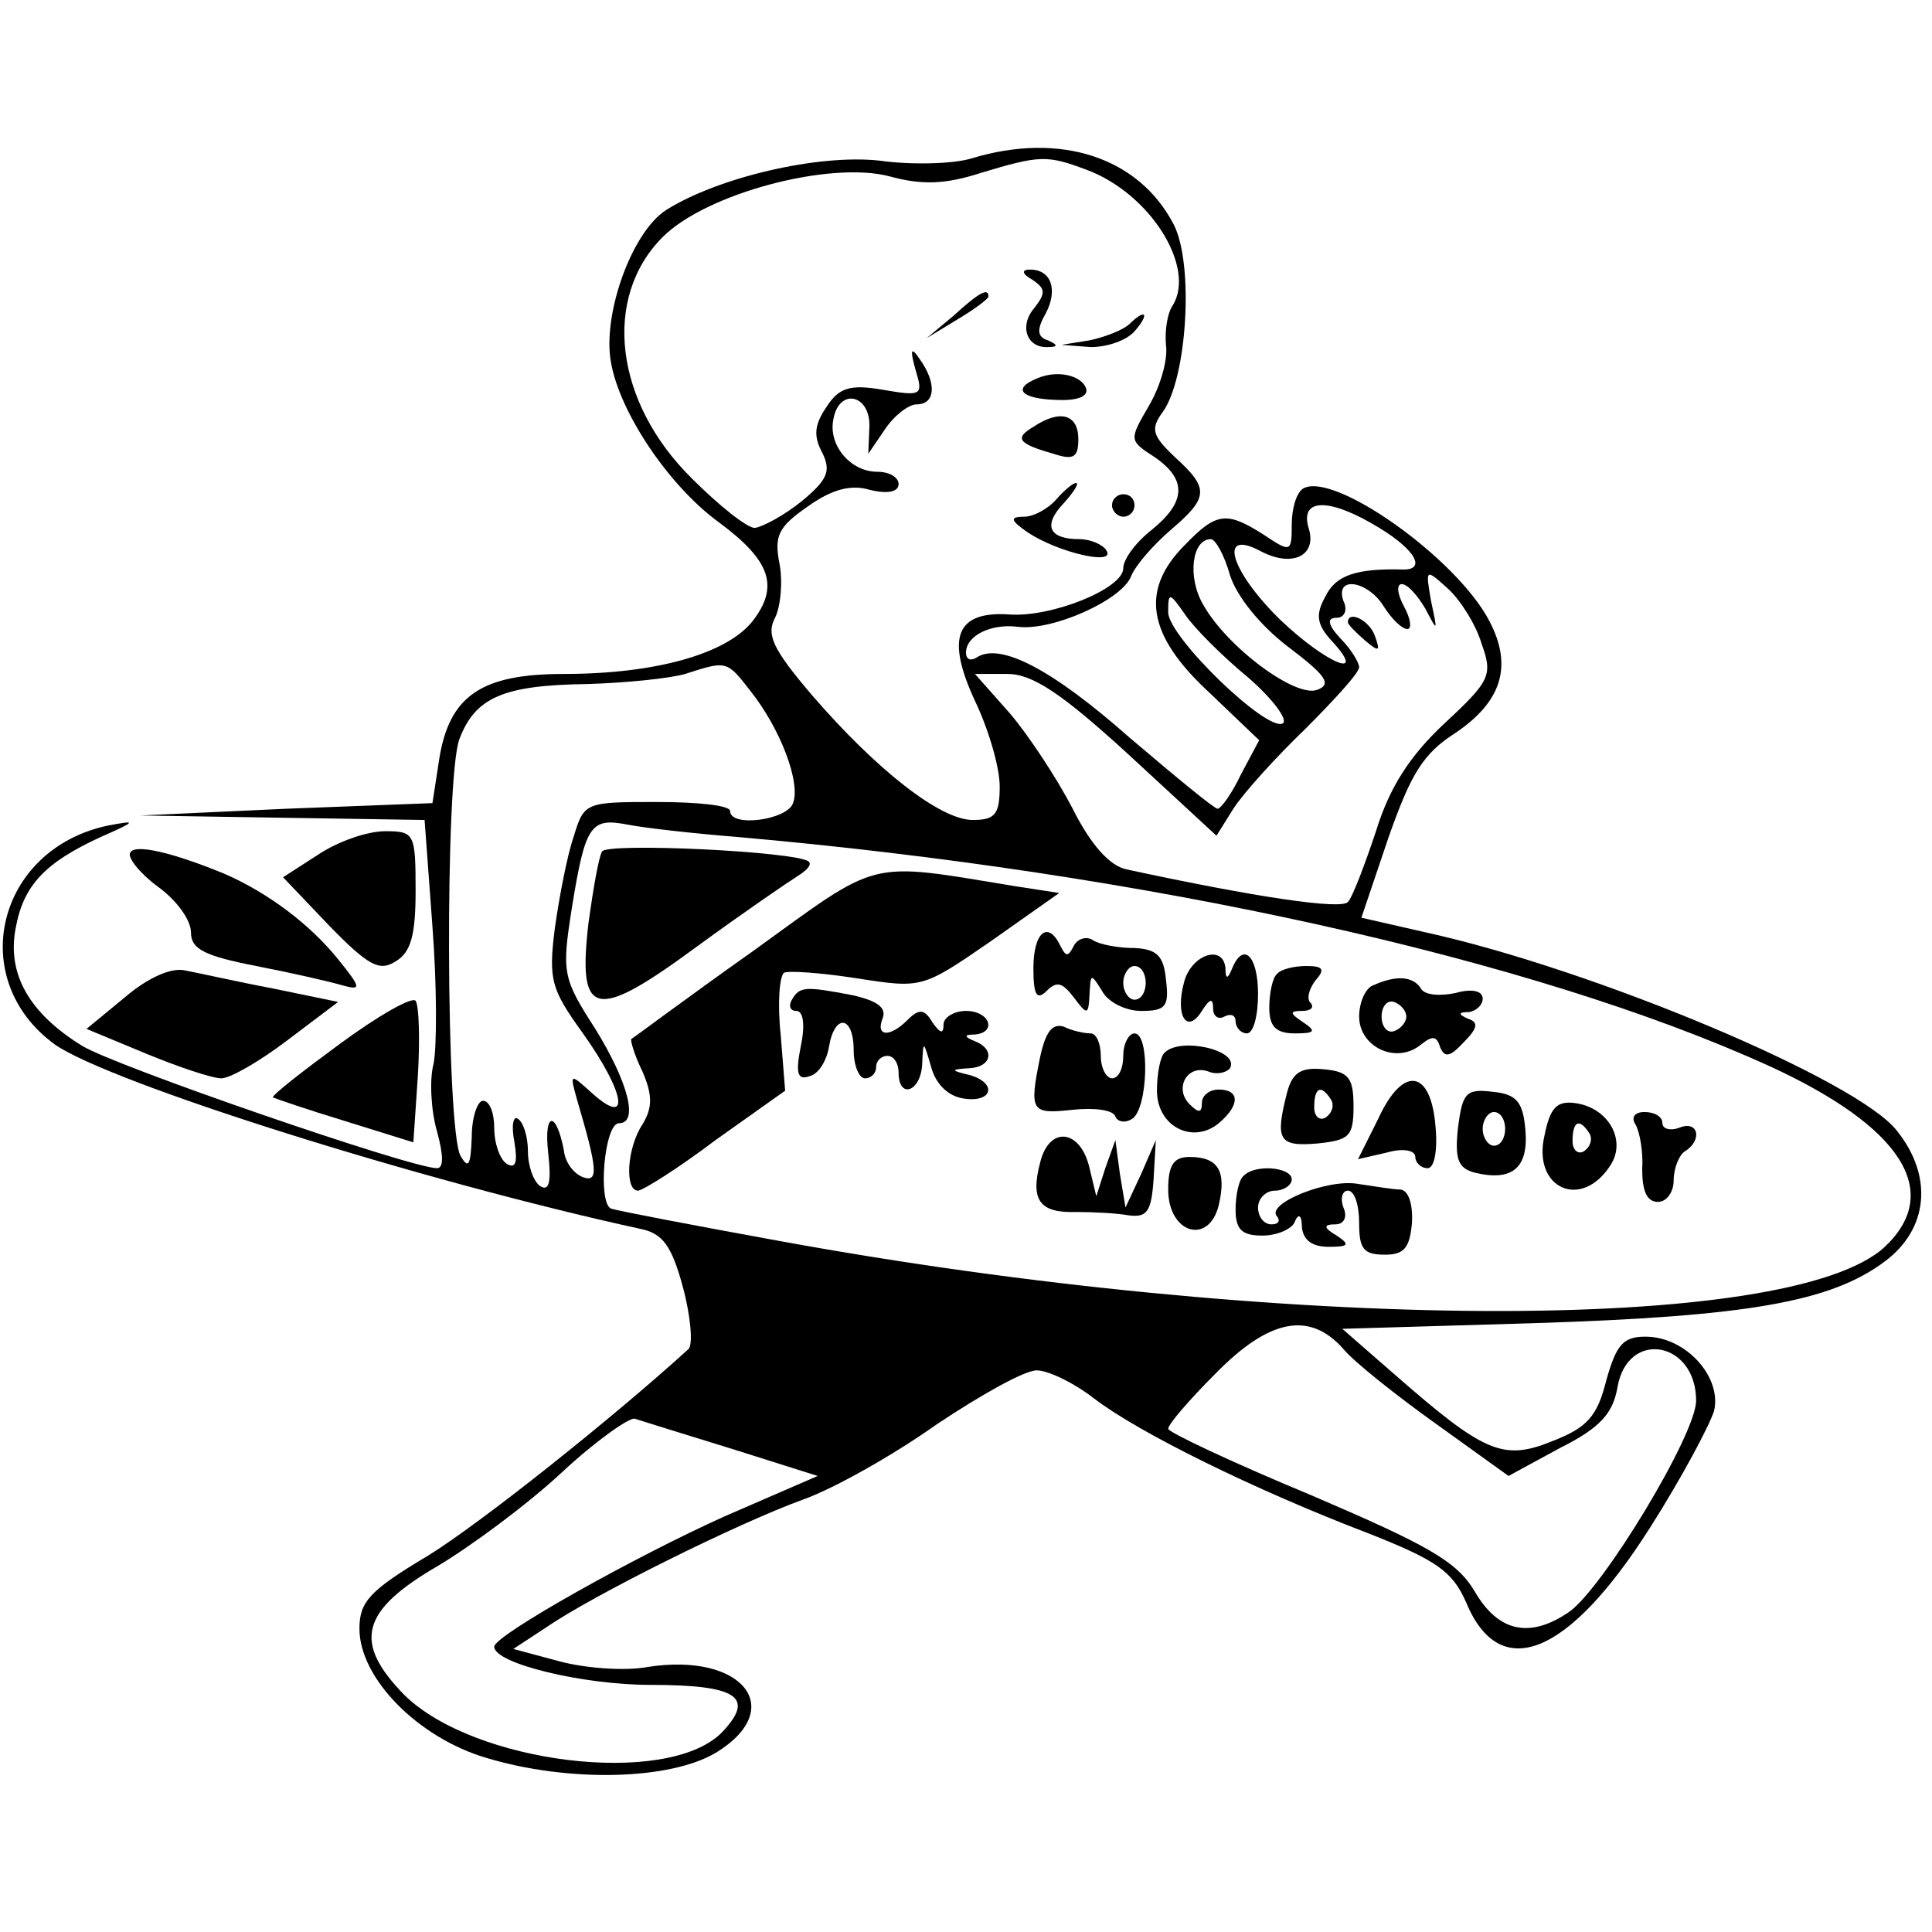 <?xml version="1.0" standalone="no"?>
<!DOCTYPE svg PUBLIC "-//W3C//DTD SVG 20010904//EN"
 "http://www.w3.org/TR/2001/REC-SVG-20010904/DTD/svg10.dtd">
<svg version="1.0" xmlns="http://www.w3.org/2000/svg"
 width="172pt" height="172pt" viewBox="0 0 172 172"
 preserveAspectRatio="xMidYMid meet">
<g transform="translate(0,172) scale(0.1,-0.1)"
fill="#000000" stroke="none">
<path d="M865 1579 c-16 -5 -54 -6 -82 -2 -55 6 -144 -15 -190 -44 -31 -20
-57 -94 -49 -136 8 -45 52 -110 96 -142 46 -34 54 -57 30 -88 -23 -29 -86 -47
-168 -47 -73 0 -102 -19 -111 -76 l-6 -39 -130 -5 -130 -6 126 -2 127 -2 7
-95 c4 -52 4 -107 1 -122 -4 -15 -2 -43 3 -60 6 -22 6 -33 0 -33 -23 0 -287
91 -316 109 -47 29 -67 64 -59 105 7 38 26 58 76 81 32 14 32 15 6 10 -99 -21
-127 -137 -47 -195 49 -34 324 -121 521 -164 20 -4 28 -15 38 -52 7 -26 9 -51
5 -55 -67 -61 -185 -155 -232 -184 -52 -31 -61 -41 -61 -65 0 -44 52 -97 113
-115 73 -22 164 -20 205 5 63 39 23 89 -61 76 -21 -4 -57 -1 -79 5 l-41 11 29
19 c42 29 171 93 229 114 28 10 81 40 119 67 39 26 78 48 89 48 10 0 33 -11
51 -25 39 -30 142 -81 244 -120 61 -24 75 -34 87 -61 30 -73 91 -49 164 66 28
44 53 91 57 104 7 30 -25 66 -61 66 -20 0 -26 -7 -35 -39 -8 -32 -17 -42 -48
-54 -44 -18 -61 -10 -140 59 l-47 41 170 5 c191 6 265 19 313 55 39 29 43 76
11 116 -34 45 -270 144 -420 177 l-57 13 24 71 c20 57 31 75 59 93 42 28 52
60 31 100 -29 56 -139 134 -166 118 -6 -4 -10 -18 -10 -32 0 -25 -1 -25 -25
-9 -33 21 -42 20 -70 -9 -40 -40 -34 -80 21 -131 l45 -43 -16 -30 c-8 -17 -18
-31 -21 -31 -3 0 -38 29 -78 63 -69 61 -115 85 -136 72 -6 -4 -10 -2 -10 4 0
15 22 26 46 23 31 -4 93 24 101 45 4 10 20 28 35 41 34 29 35 37 4 65 -20 19
-22 25 -11 40 22 30 28 132 10 167 -31 60 -101 83 -180 59z m102 -10 c57 -21
98 -87 77 -121 -5 -7 -7 -23 -6 -35 2 -13 -5 -37 -15 -54 -18 -31 -18 -31 5
-46 29 -20 28 -40 -3 -65 -14 -11 -25 -26 -25 -34 0 -18 -64 -44 -102 -41 -47
3 -56 -21 -30 -77 12 -25 22 -59 22 -76 0 -25 -4 -30 -24 -30 -29 0 -86 45
-143 111 -35 41 -41 54 -33 69 5 10 7 32 4 48 -5 25 -1 33 25 51 21 15 38 20
55 15 16 -4 26 -2 26 5 0 6 -8 11 -19 11 -24 0 -44 24 -39 47 5 28 33 22 32
-7 l-1 -24 15 22 c8 12 21 22 28 22 17 0 18 19 3 40 -8 12 -9 9 -4 -9 7 -23 6
-24 -29 -18 -29 5 -39 2 -50 -15 -11 -16 -12 -26 -4 -41 8 -16 5 -24 -18 -43
-16 -13 -35 -23 -42 -24 -7 0 -32 20 -56 44 -69 68 -80 161 -26 215 39 39 149
68 202 54 29 -8 50 -7 81 3 53 16 59 16 94 3z m261 -319 c33 -20 42 -38 20
-37 -40 1 -59 -5 -68 -24 -9 -16 -8 -25 6 -40 32 -35 -5 -20 -46 19 -44 43
-56 81 -19 62 29 -16 52 -5 44 20 -8 27 19 27 63 0z m-133 -42 c6 -19 27 -45
52 -64 33 -25 39 -33 26 -38 -19 -8 -81 38 -102 76 -14 24 -10 58 7 58 4 0 12
-14 17 -32z m224 -61 c10 -28 8 -33 -33 -71 -31 -29 -49 -57 -61 -96 -10 -30
-21 -59 -25 -63 -6 -7 -81 4 -197 29 -15 3 -32 22 -48 54 -14 27 -39 65 -56
85 l-31 35 29 0 c22 0 48 -17 108 -72 l78 -72 15 24 c9 14 38 46 64 71 26 26
48 50 48 55 0 4 -7 16 -17 26 -11 12 -12 18 -3 18 7 0 10 7 6 15 -8 23 22 18
36 -5 7 -11 16 -20 21 -20 4 0 3 9 -3 20 -6 11 -7 20 -2 20 5 0 14 -10 21 -22
11 -21 11 -21 5 7 -5 29 -5 29 15 11 11 -10 25 -32 30 -49z m-208 -30 c22 -19
36 -38 31 -41 -14 -8 -102 77 -102 99 0 18 1 18 15 -2 8 -12 33 -37 56 -56z
m-443 -12 c27 -34 45 -82 38 -100 -5 -15 -56 -22 -56 -7 0 5 -29 8 -65 8 -63
0 -65 0 -74 -30 -6 -17 -13 -54 -17 -82 -6 -47 -3 -55 25 -94 37 -52 43 -84 9
-54 -21 19 -21 19 -14 -6 18 -61 19 -73 5 -68 -8 3 -16 13 -17 24 -7 36 -18
34 -14 -2 3 -26 1 -35 -7 -30 -6 4 -11 18 -11 31 0 13 -4 26 -9 29 -4 3 -6 -6
-3 -21 3 -18 1 -24 -7 -19 -6 4 -11 18 -11 32 0 13 -4 24 -10 24 -5 0 -10 -15
-10 -32 -1 -26 -3 -29 -10 -17 -13 23 -14 337 -1 371 14 37 39 48 113 49 35 1
74 5 88 9 37 12 37 12 58 -15z m-13 -130 c365 -32 709 -108 920 -204 118 -54
155 -112 103 -161 -84 -78 -539 -76 -983 5 -77 14 -145 27 -151 29 -12 5 -6
76 7 76 18 0 8 37 -21 84 -29 45 -30 50 -21 107 12 75 17 81 49 75 15 -3 59
-8 97 -11z m541 -456 c10 -12 48 -42 83 -67 l64 -46 46 25 c36 18 47 31 51 54
9 52 70 41 70 -12 0 -30 -83 -167 -113 -188 -35 -24 -63 -18 -84 18 -16 27
-41 41 -146 86 -70 29 -127 56 -127 59 0 4 19 26 42 49 48 49 84 56 114 22z
m-544 -89 l76 -24 -83 -36 c-80 -36 -205 -106 -205 -116 0 -15 79 -34 139 -34
78 0 94 -11 63 -43 -49 -48 -220 -27 -282 34 -46 47 -39 75 30 115 30 18 80
55 110 83 30 28 60 49 65 48 6 -2 45 -14 87 -27z"/>
<path d="M919 1471 c12 -8 12 -12 2 -25 -14 -16 -7 -36 12 -35 9 0 9 2 0 6
-10 3 -10 10 -2 24 11 21 5 39 -14 39 -8 0 -7 -4 2 -9z"/>
<path d="M849 1439 l-24 -20 28 17 c15 9 27 18 27 20 0 8 -8 4 -31 -17z"/>
<path d="M1005 1431 c-6 -5 -21 -11 -35 -14 l-25 -4 26 -2 c15 0 32 6 39 14
14 16 10 21 -5 6z"/>
<path d="M923 1383 c-22 -9 -14 -18 17 -19 19 -1 29 3 27 10 -4 12 -26 17 -44
9z"/>
<path d="M920 1340 c-17 -10 -14 -15 18 -24 18 -6 22 -3 22 13 0 22 -16 27
-40 11z"/>
<path d="M940 1275 c-7 -8 -20 -15 -28 -15 -13 0 -13 -3 3 -14 27 -18 79 -30
70 -16 -3 5 -14 10 -24 10 -27 0 -33 12 -14 32 9 10 14 18 11 18 -3 0 -11 -7
-18 -15z"/>
<path d="M990 1270 c0 -5 5 -10 10 -10 6 0 10 5 10 10 0 6 -4 10 -10 10 -5 0
-10 -4 -10 -10z"/>
<path d="M1200 1166 c0 -2 7 -9 15 -16 13 -11 14 -10 9 4 -5 14 -24 23 -24 12z"/>
<path d="M536 962 c-3 -5 -8 -34 -12 -63 -10 -85 5 -89 96 -22 41 30 82 58 90
63 8 5 13 10 10 13 -11 9 -179 17 -184 9z"/>
<path d="M670 873 c-58 -41 -106 -77 -108 -78 -1 -1 3 -15 10 -29 9 -21 9 -32
0 -47 -14 -21 -16 -59 -4 -59 4 0 36 20 69 45 l62 44 -4 50 c-3 28 -1 52 3 55
4 2 33 0 65 -5 58 -9 58 -9 119 33 l61 43 -39 6 c-134 22 -119 25 -234 -58z"/>
<path d="M920 858 c0 -24 3 -29 12 -20 9 9 14 7 24 -6 12 -16 13 -16 14 3 1
18 1 19 11 3 5 -10 21 -18 35 -18 22 0 25 4 22 28 -2 21 -8 27 -28 28 -14 0
-31 3 -37 7 -6 4 -14 1 -17 -5 -5 -10 -7 -10 -12 0 -11 23 -24 12 -24 -20z
m100 -13 c0 -8 -4 -15 -10 -15 -5 0 -10 7 -10 15 0 8 5 15 10 15 6 0 10 -7 10
-15z"/>
<path d="M1054 845 c-8 -30 3 -46 16 -25 7 11 10 12 10 2 0 -7 5 -10 10 -7 6
3 10 1 10 -4 0 -6 5 -11 10 -11 6 0 10 16 10 35 0 34 -13 47 -23 23 -4 -10 -6
-10 -6 0 -2 22 -31 12 -37 -13z"/>
<path d="M1137 853 c-4 -3 -7 -17 -7 -30 0 -17 6 -23 23 -23 18 0 19 2 7 10
-12 8 -12 10 -1 10 8 0 11 3 8 7 -4 3 -2 12 4 20 9 10 7 13 -8 13 -11 0 -23
-3 -26 -7z"/>
<path d="M1223 843 c-7 -2 -13 -15 -13 -28 0 -27 33 -43 55 -25 10 8 14 8 17
-2 4 -10 9 -9 21 4 12 12 14 18 4 21 -9 4 -9 6 1 6 6 1 12 6 12 12 0 7 -10 9
-24 5 -14 -3 -28 -2 -31 4 -7 11 -22 12 -42 3z m29 -28 c0 -5 -5 -11 -11 -13
-6 -2 -11 4 -11 13 0 9 5 15 11 13 6 -2 11 -8 11 -13z"/>
<path d="M705 830 c-3 -5 -2 -10 4 -10 6 0 8 -12 4 -31 -5 -25 -3 -31 8 -27 8
2 15 14 17 26 5 30 22 28 22 -3 0 -14 5 -25 10 -25 6 0 10 5 10 10 0 6 5 10
10 10 6 0 10 -7 10 -15 0 -24 20 -17 21 8 1 21 1 21 8 -3 4 -15 15 -26 29 -28
26 -4 30 14 5 21 -17 4 -17 5 0 6 20 1 23 17 5 24 -10 4 -10 6 0 6 20 2 13 21
-8 21 -11 0 -20 -6 -20 -12 0 -9 -3 -8 -10 2 -7 12 -12 12 -22 2 -16 -16 -29
-15 -22 2 3 9 -5 15 -27 20 -42 8 -47 8 -54 -4z"/>
<path d="M926 779 c-10 -49 -8 -51 29 -47 19 2 36 0 38 -6 2 -5 9 -6 15 -2 14
9 16 76 2 76 -5 0 -10 -9 -10 -20 0 -11 -4 -20 -10 -20 -5 0 -10 9 -10 20 0
11 -4 20 -9 20 -5 0 -16 2 -24 6 -10 3 -16 -4 -21 -27z"/>
<path d="M1037 783 c-4 -3 -7 -19 -7 -34 0 -32 32 -48 55 -29 19 16 19 30 0
30 -8 0 -15 -5 -15 -12 0 -9 -3 -9 -11 -1 -14 14 -2 36 17 29 7 -3 16 -1 19 3
9 16 -44 28 -58 14z"/>
<path d="M1146 748 c-11 -43 -8 -49 27 -46 28 3 32 6 32 33 0 25 -4 31 -26 33
-20 2 -28 -2 -33 -20z m39 -7 c3 -5 1 -12 -5 -16 -5 -3 -10 1 -10 9 0 18 6 21
15 7z"/>
<path d="M1227 724 l-18 -36 26 6 c14 4 25 2 25 -4 0 -5 5 -10 11 -10 6 0 9
16 7 37 -4 51 -29 55 -51 7z"/>
<path d="M1298 716 c-3 -28 0 -36 15 -40 33 -8 48 4 45 38 -2 25 -8 32 -29 34
-24 3 -27 -1 -31 -32z m42 -1 c0 -8 -4 -15 -10 -15 -5 0 -10 7 -10 15 0 8 5
15 10 15 6 0 10 -7 10 -15z"/>
<path d="M1375 709 c-11 -47 33 -67 59 -26 14 22 -2 51 -32 55 -16 2 -22 -4
-27 -29z m40 2 c3 -5 1 -12 -5 -16 -5 -3 -10 1 -10 9 0 18 6 21 15 7z"/>
<path d="M1456 719 c4 -7 7 -25 6 -40 0 -19 4 -29 14 -29 8 0 14 9 14 19 0 11
5 23 10 26 16 10 12 28 -5 21 -8 -3 -15 -1 -15 4 0 6 -7 10 -16 10 -9 0 -12
-5 -8 -11z"/>
<path d="M926 685 c-9 -34 0 -45 32 -44 15 0 36 -1 47 -3 16 -2 20 3 22 32 l2
35 -13 -30 -14 -30 -5 30 -4 30 -9 -25 -8 -25 -6 25 c-8 35 -36 38 -44 5z"/>
<path d="M1040 661 c0 -39 36 -50 45 -14 7 30 0 43 -26 43 -14 0 -19 -7 -19
-29z"/>
<path d="M1107 673 c-4 -3 -7 -17 -7 -30 0 -18 6 -23 24 -23 13 0 27 6 29 13
3 7 6 5 6 -5 1 -12 9 -18 24 -18 18 0 19 2 7 10 -12 7 -12 10 -1 10 7 0 11 6
7 15 -3 8 -1 15 4 15 6 0 10 -13 10 -29 0 -23 4 -28 23 -28 17 0 22 6 24 28 1
17 -3 29 -10 30 -7 0 -24 3 -38 5 -27 5 -83 -18 -72 -29 3 -4 1 -7 -5 -7 -7 0
-12 7 -12 15 0 8 7 15 15 15 8 0 15 5 15 10 0 11 -33 14 -43 3z"/>
<path d="M283 959 l-31 -20 41 -43 c35 -36 45 -41 59 -32 14 8 18 24 18 63 0
51 -1 53 -27 53 -16 0 -42 -9 -60 -21z"/>
<path d="M116 961 c-3 -4 8 -18 24 -30 17 -12 30 -30 30 -41 0 -15 12 -21 58
-30 31 -6 66 -14 76 -17 18 -5 18 -3 -3 23 -25 31 -62 59 -101 76 -46 19 -80
27 -84 19z"/>
<path d="M111 832 l-34 -28 53 -22 c29 -12 59 -22 67 -22 8 0 34 15 59 34 l45
34 -58 12 c-32 6 -67 14 -78 16 -12 3 -33 -6 -54 -24z"/>
<path d="M303 791 c-34 -25 -61 -46 -60 -48 2 -1 31 -11 64 -21 l61 -19 4 59
c2 33 1 63 -2 67 -3 4 -33 -13 -67 -38z"/>
</g>
</svg>
